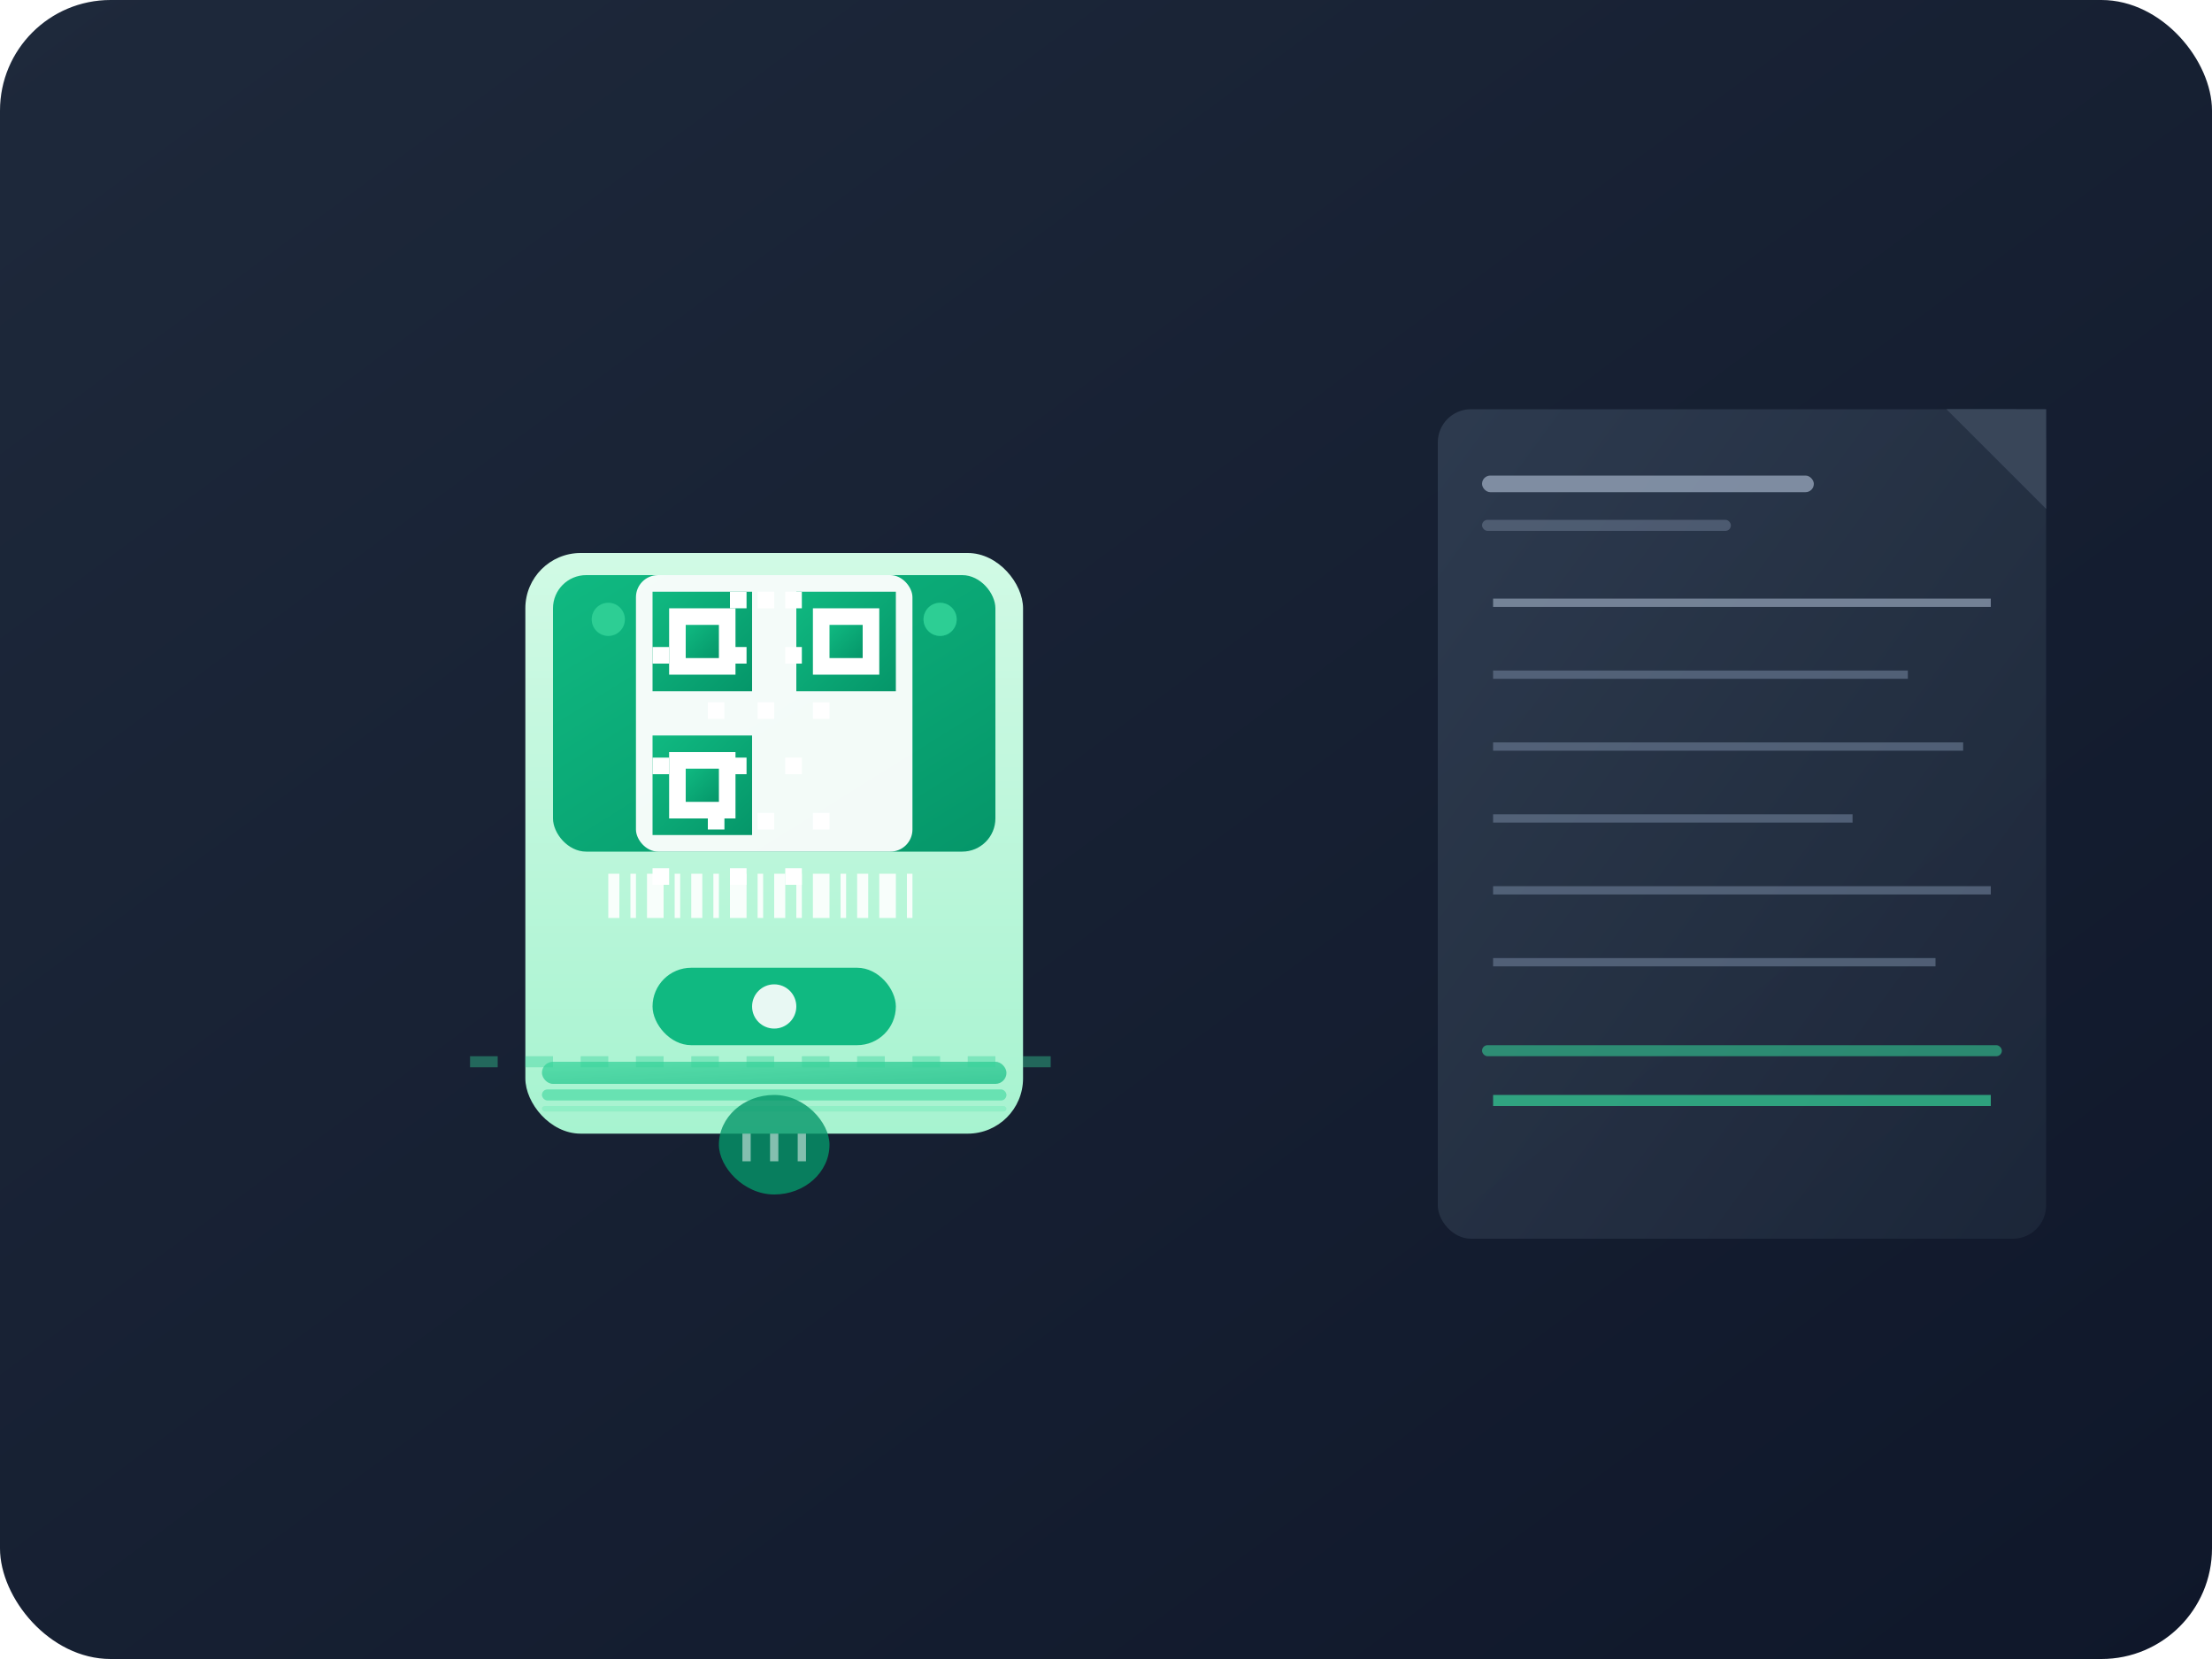 <svg width="400" height="300" xmlns="http://www.w3.org/2000/svg">
  <defs>
    <linearGradient id="qtvois-bg" x1="0%" y1="0%" x2="100%" y2="100%">
      <stop offset="0%" style="stop-color:#1e293b;stop-opacity:1" />
      <stop offset="100%" style="stop-color:#0f172a;stop-opacity:1" />
    </linearGradient>
    <linearGradient id="scanner-glow-qr" x1="0%" y1="0%" x2="100%" y2="100%">
      <stop offset="0%" style="stop-color:#34d399;stop-opacity:1" />
      <stop offset="100%" style="stop-color:#10b981;stop-opacity:1" />
    </linearGradient>
    <linearGradient id="scanner-body-qr" x1="0%" y1="0%" x2="0%" y2="100%">
      <stop offset="0%" style="stop-color:#d1fae5;stop-opacity:1" />
      <stop offset="100%" style="stop-color:#a7f3d0;stop-opacity:1" />
    </linearGradient>
    <linearGradient id="scanner-screen-qr" x1="0%" y1="0%" x2="100%" y2="100%">
      <stop offset="0%" style="stop-color:#10b981;stop-opacity:1" />
      <stop offset="100%" style="stop-color:#059669;stop-opacity:1" />
    </linearGradient>
    <linearGradient id="doc-bg-qtvois" x1="0%" y1="0%" x2="100%" y2="100%">
      <stop offset="0%" style="stop-color:#334155;stop-opacity:0.95" />
      <stop offset="100%" style="stop-color:#1e293b;stop-opacity:0.95" />
    </linearGradient>
    <filter id="shadow-qtvois">
      <feGaussianBlur in="SourceAlpha" stdDeviation="4"/>
      <feOffset dx="0" dy="4" result="offsetblur"/>
      <feComponentTransfer>
        <feFuncA type="linear" slope="0.4"/>
      </feComponentTransfer>
      <feMerge>
        <feMergeNode/>
        <feMergeNode in="SourceGraphic"/>
      </feMerge>
    </filter>
    <filter id="glow-qtvois">
      <feGaussianBlur stdDeviation="3" result="coloredBlur"/>
      <feMerge>
        <feMergeNode in="coloredBlur"/>
        <feMergeNode in="SourceGraphic"/>
      </feMerge>
    </filter>
  </defs>
  
  <!-- Background -->
  <rect width="400" height="300" fill="url(#qtvois-bg)" rx="20"/>
  
  <!-- Invoice Document (Background) -->
  <g transform="translate(260, 70)" filter="url(#shadow-qtvois)">
    <rect x="0" y="0" width="110" height="150" rx="6" fill="url(#doc-bg-qtvois)" opacity="0.85"/>
    <!-- Folded corner -->
    <path d="M 110 0 L 110 18 L 92 0 Z" fill="#475569" opacity="0.95"/>
    <path d="M 92 0 L 110 18 L 110 0 Z" fill="#1e293b" opacity="0.3"/>
    
    <!-- Header section -->
    <rect x="8" y="12" width="60" height="3" rx="1.5" fill="#94a3b8" opacity="0.8"/>
    <rect x="8" y="20" width="45" height="2" rx="1" fill="#64748b" opacity="0.6"/>
    
    <!-- Invoice content lines -->
    <g opacity="0.7">
      <line x1="10" y1="35" x2="100" y2="35" stroke="#94a3b8" stroke-width="1.5"/>
      <line x1="10" y1="48" x2="85" y2="48" stroke="#64748b" stroke-width="1.5"/>
      <line x1="10" y1="61" x2="95" y2="61" stroke="#64748b" stroke-width="1.5"/>
      <line x1="10" y1="74" x2="75" y2="74" stroke="#64748b" stroke-width="1.5"/>
      <line x1="10" y1="87" x2="100" y2="87" stroke="#64748b" stroke-width="1.5"/>
      <line x1="10" y1="100" x2="90" y2="100" stroke="#64748b" stroke-width="1.5"/>
      
      <!-- Total section -->
      <rect x="8" y="115" width="94" height="2" rx="1" fill="#34d399" opacity="0.8"/>
      <line x1="10" y1="125" x2="100" y2="125" stroke="#34d399" stroke-width="2"/>
    </g>
  </g>
  
  <!-- Scanner Device (Foreground) -->
  <g transform="translate(140, 140)" filter="url(#glow-qtvois)">
    <!-- Scanner body -->
    <rect x="-45" y="-40" width="90" height="105" rx="10" fill="url(#scanner-body-qr)"/>
    
    <!-- Scanner screen/display area -->
    <rect x="-40" y="-36" width="80" height="50" rx="6" fill="url(#scanner-screen-qr)"/>
    
    <!-- QR Code in scanner -->
    <g transform="translate(0, -11)">
      <!-- QR Code outer frame -->
      <rect x="-25" y="-25" width="50" height="50" rx="4" fill="white" opacity="0.95"/>
      
      <!-- QR Code finder patterns -->
      <!-- Top-left -->
      <rect x="-22" y="-22" width="18" height="18" fill="url(#scanner-screen-qr)"/>
      <rect x="-19" y="-19" width="12" height="12" fill="white"/>
      <rect x="-16" y="-16" width="6" height="6" fill="url(#scanner-screen-qr)"/>
      
      <!-- Top-right -->
      <rect x="4" y="-22" width="18" height="18" fill="url(#scanner-screen-qr)"/>
      <rect x="7" y="-19" width="12" height="12" fill="white"/>
      <rect x="10" y="-16" width="6" height="6" fill="url(#scanner-screen-qr)"/>
      
      <!-- Bottom-left -->
      <rect x="-22" y="4" width="18" height="18" fill="url(#scanner-screen-qr)"/>
      <rect x="-19" y="7" width="12" height="12" fill="white"/>
      <rect x="-16" y="10" width="6" height="6" fill="url(#scanner-screen-qr)"/>
      
      <!-- Data modules -->
      <rect x="-8" y="-22" width="3" height="3" fill="white"/>
      <rect x="-3" y="-22" width="3" height="3" fill="white"/>
      <rect x="2" y="-22" width="3" height="3" fill="white"/>
      
      <rect x="-22" y="-12" width="3" height="3" fill="white"/>
      <rect x="-8" y="-12" width="3" height="3" fill="white"/>
      <rect x="2" y="-12" width="3" height="3" fill="white"/>
      
      <rect x="-12" y="-2" width="3" height="3" fill="white"/>
      <rect x="-3" y="-2" width="3" height="3" fill="white"/>
      <rect x="7" y="-2" width="3" height="3" fill="white"/>
      
      <rect x="-22" y="8" width="3" height="3" fill="white"/>
      <rect x="-8" y="8" width="3" height="3" fill="white"/>
      <rect x="2" y="8" width="3" height="3" fill="white"/>
      
      <rect x="-12" y="18" width="3" height="3" fill="white"/>
      <rect x="-3" y="18" width="3" height="3" fill="white"/>
      <rect x="7" y="18" width="3" height="3" fill="white"/>
      
      <rect x="-22" y="28" width="3" height="3" fill="white"/>
      <rect x="-8" y="28" width="3" height="3" fill="white"/>
      <rect x="2" y="28" width="3" height="3" fill="white"/>
    </g>
    
    <!-- Barcode below QR -->
    <g transform="translate(0, 18)">
      <rect x="-30" y="0" width="2" height="8" fill="white" opacity="0.9"/>
      <rect x="-26" y="0" width="1" height="8" fill="white" opacity="0.9"/>
      <rect x="-23" y="0" width="3" height="8" fill="white" opacity="0.9"/>
      <rect x="-18" y="0" width="1" height="8" fill="white" opacity="0.9"/>
      <rect x="-15" y="0" width="2" height="8" fill="white" opacity="0.9"/>
      <rect x="-11" y="0" width="1" height="8" fill="white" opacity="0.9"/>
      <rect x="-8" y="0" width="3" height="8" fill="white" opacity="0.9"/>
      <rect x="-3" y="0" width="1" height="8" fill="white" opacity="0.9"/>
      <rect x="0" y="0" width="2" height="8" fill="white" opacity="0.9"/>
      <rect x="4" y="0" width="1" height="8" fill="white" opacity="0.9"/>
      <rect x="7" y="0" width="3" height="8" fill="white" opacity="0.9"/>
      <rect x="12" y="0" width="1" height="8" fill="white" opacity="0.9"/>
      <rect x="15" y="0" width="2" height="8" fill="white" opacity="0.9"/>
      <rect x="19" y="0" width="3" height="8" fill="white" opacity="0.9"/>
      <rect x="24" y="0" width="1" height="8" fill="white" opacity="0.9"/>
    </g>
    
    <!-- Scan button -->
    <rect x="-22" y="35" width="44" height="14" rx="7" fill="#10b981"/>
    <circle cx="0" cy="42" r="4" fill="white" opacity="0.9"/>
    
    <!-- Scanning laser beam effect -->
    <g opacity="0.7">
      <rect x="-42" y="52" width="84" height="4" rx="2" fill="url(#scanner-glow-qr)"/>
      <rect x="-42" y="57" width="84" height="2" rx="1" fill="#34d399" opacity="0.8"/>
      <rect x="-42" y="60" width="84" height="1" rx="0.5" fill="#6ee7b7" opacity="0.6"/>
    </g>
    
    <!-- Active indicator lights -->
    <circle cx="-30" cy="-28" r="3" fill="#10b981"/>
    <circle cx="-30" cy="-28" r="3" fill="#34d399" opacity="0.8">
      <animate attributeName="opacity" values="0.8;1;0.8" dur="1.5s" repeatCount="indefinite"/>
    </circle>
    
    <circle cx="30" cy="-28" r="3" fill="#10b981"/>
    <circle cx="30" cy="-28" r="3" fill="#34d399" opacity="0.8">
      <animate attributeName="opacity" values="0.8;1;0.8" dur="1.5s" repeatCount="indefinite" begin="0.5s"/>
    </circle>
    
    <!-- Handle/grip -->
    <rect x="-10" y="58" width="20" height="18" rx="10" fill="#059669" opacity="0.8"/>
    <line x1="-5" y1="65" x2="-5" y2="70" stroke="white" stroke-width="1.5" opacity="0.5"/>
    <line x1="0" y1="65" x2="0" y2="70" stroke="white" stroke-width="1.5" opacity="0.5"/>
    <line x1="5" y1="65" x2="5" y2="70" stroke="white" stroke-width="1.5" opacity="0.5"/>
  </g>
  
  <!-- Scan lines animation effect -->
  <g transform="translate(140, 140)" opacity="0.4">
    <line x1="-55" y1="52" x2="55" y2="52" stroke="#34d399" stroke-width="2" stroke-dasharray="5,5">
      <animate attributeName="x1" values="-55;55;-55" dur="2s" repeatCount="indefinite"/>
      <animate attributeName="x2" values="0;110;0" dur="2s" repeatCount="indefinite"/>
    </line>
  </g>
</svg>
